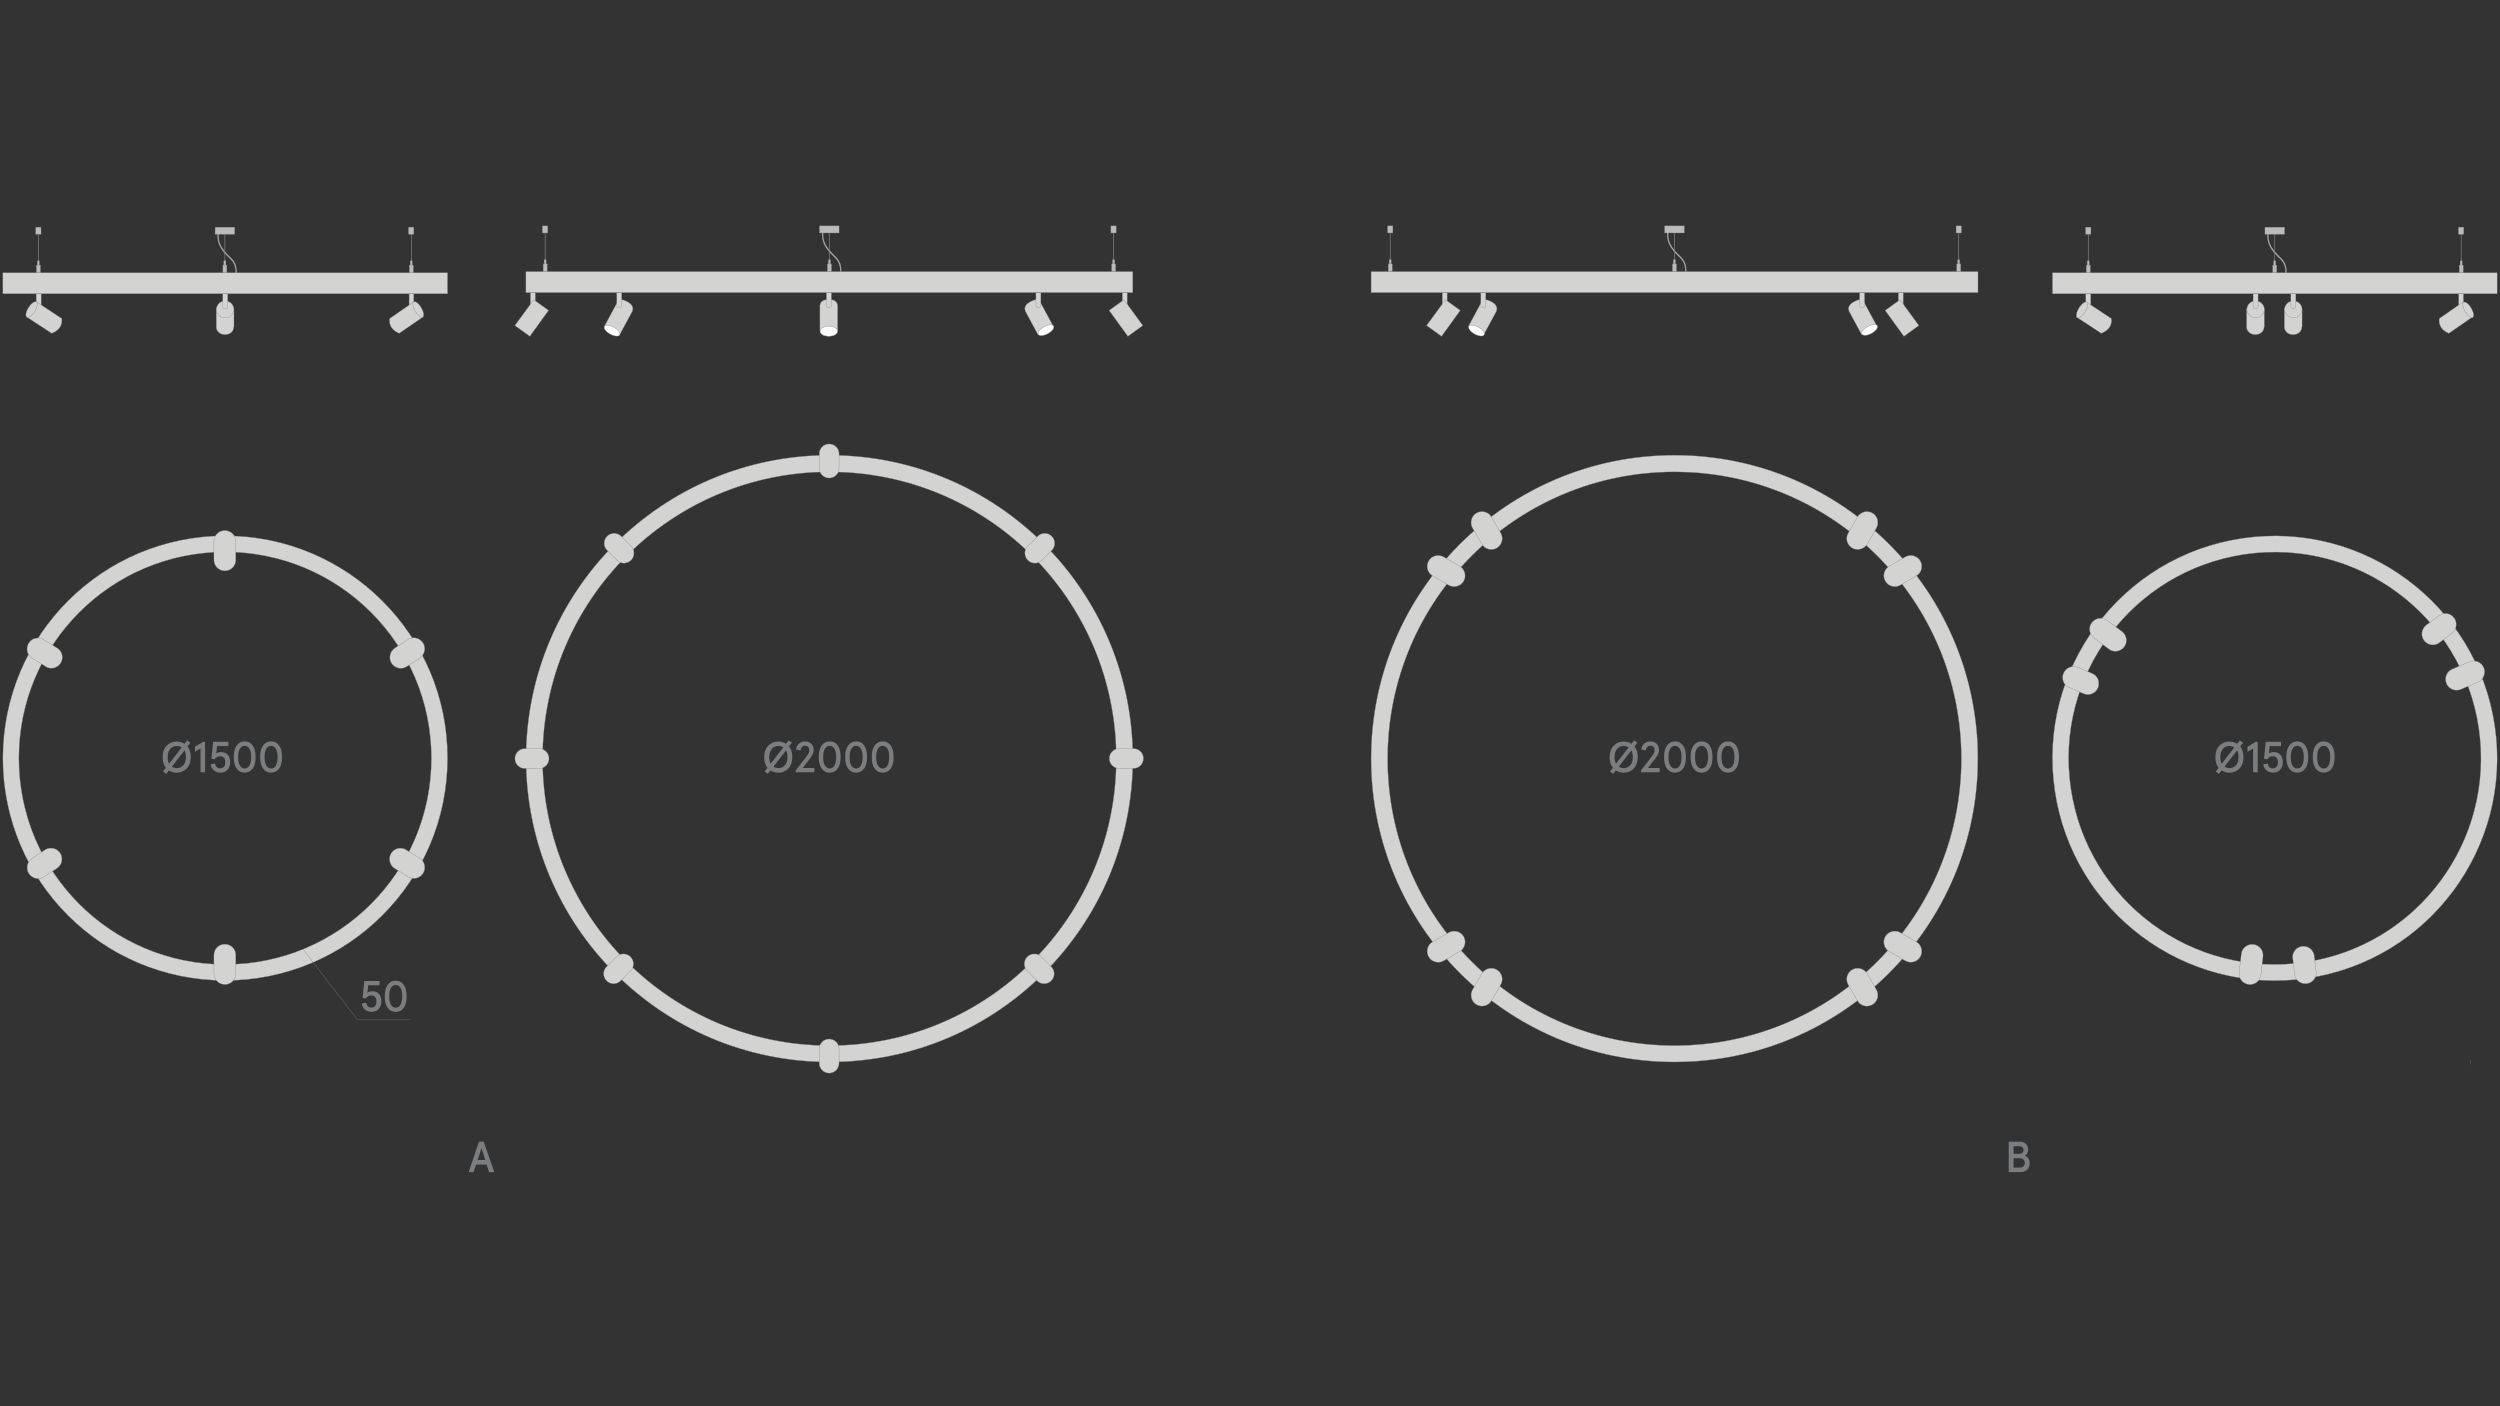<?xml version="1.0" encoding="utf-8"?>
<!-- Generator: Adobe Illustrator 25.2.3, SVG Export Plug-In . SVG Version: 6.00 Build 0)  -->
<svg version="1.1" id="Слой_1" xmlns="http://www.w3.org/2000/svg" xmlns:xlink="http://www.w3.org/1999/xlink" x="0px" y="0px"
	 viewBox="0 0 1920 1080" style="enable-background:new 0 0 1920 1080;" xml:space="preserve">
<rect x="0" y="0" width="1920" height="1080" fill="#333333" stroke="none"/>
<style type="text/css">
	.st0{fill:none;}
	.st1{fill:#1A1A1A;}
	.st2{fill:none;stroke:#7C7E80;stroke-width:0.25;stroke-linejoin:bevel;stroke-miterlimit:10;}
	.st3{fill:#7B7E80;}
	.st4{fill:#D3D3D2;stroke:#808285;stroke-width:0.25;stroke-miterlimit:10;}
	.st5{fill:#FFFFFF;stroke:#808285;stroke-width:0.256;stroke-miterlimit:10;}
	.st6{fill:none;stroke:#808285;stroke-width:0.25;stroke-miterlimit:10;}
	.st7{fill:none;stroke:#868686;stroke-width:0.5;stroke-miterlimit:10;}
	.st8{fill:#BDBBBA;stroke:#928E8D;stroke-width:0.25;stroke-miterlimit:10;}
</style>
<rect class="st0" width="1920" height="1080"/>
<rect class="st0" width="1920" height="1080"/>
<rect class="st0" width="1920" height="1080"/>
<line class="st2" x1="1897.6" y1="817.5" x2="1897.6" y2="813.8"/>
<line class="st2" x1="1897.6" y1="655.3" x2="1897.6" y2="651.6"/>
<g>
	<g>
		<path class="st3" d="M359.9,900.2l8-23.4h3.6l8.1,23.4h-4l-1.9-5.8h-8.1l-1.9,5.8H359.9z M366.8,890.9h5.9l-2.9-9.2L366.8,890.9z"
			/>
	</g>
</g>
<g>
	<g>
		<path class="st3" d="M608.5,581.4c0,3.7-1,6.6-3.1,8.8c-2.1,2.2-4.7,3.2-7.7,3.2c-2.2,0-4.2-0.6-6-1.7l-2,2.6l-2.5-1.8l2.2-2.8
			c-1.7-2.1-2.5-4.8-2.5-8.2c0-3.7,1-6.6,3.1-8.8c2.1-2.2,4.7-3.2,7.7-3.2c2.2,0,4.2,0.6,6,1.7l2-2.6l2.5,1.8l-2.2,2.8
			C607.7,575.4,608.5,578.1,608.5,581.4z M591.9,586.5l9.7-12.5c-1.1-0.7-2.4-1.1-3.8-1.1c-2,0-3.7,0.7-5,2.2c-1.3,1.5-2,3.6-2,6.3
			C590.7,583.5,591.1,585.2,591.9,586.5z M604.8,581.4c0-2.1-0.4-3.8-1.1-5.1l-9.7,12.5c1.1,0.7,2.4,1.1,3.8,1.1c2,0,3.7-0.7,5-2.2
			C604.1,586.3,604.8,584.2,604.8,581.4z"/>
		<path class="st3" d="M611.1,593.1v-1.4l8.4-10.9c0.8-1,1.3-1.8,1.6-2.5c0.3-0.7,0.4-1.4,0.4-2.2c0-1.1-0.3-1.9-0.9-2.5
			s-1.4-0.9-2.4-0.9c-0.9,0-1.7,0.3-2.3,1c-0.6,0.6-1,1.5-1.2,2.6l-3.3-0.6c0.1-1.8,0.8-3.3,2.1-4.5c1.3-1.2,2.9-1.8,4.7-1.8
			c2.1,0,3.7,0.6,4.9,1.8s1.8,2.8,1.8,4.8c0,1.9-0.8,3.8-2.3,5.8l-6.1,8h8.9v3.3H611.1z"/>
		<path class="st3" d="M631,590.2c-1.5-2.1-2.2-5-2.2-8.8c0-3.8,0.7-6.7,2.2-8.8c1.5-2.1,3.6-3.2,6.2-3.2c2.7,0,4.8,1.1,6.2,3.2
			c1.5,2.1,2.2,5,2.2,8.8c0,3.8-0.7,6.7-2.2,8.8c-1.5,2.1-3.6,3.2-6.2,3.2C634.5,593.4,632.5,592.3,631,590.2z M640.9,587.9
			c0.8-1.5,1.3-3.6,1.3-6.4c0-2.8-0.4-4.9-1.3-6.4s-2.1-2.3-3.7-2.3s-2.8,0.8-3.7,2.3s-1.3,3.6-1.3,6.4c0,2.8,0.4,4.9,1.3,6.4
			s2.1,2.3,3.7,2.3S640,589.4,640.9,587.9z"/>
		<path class="st3" d="M651.3,590.2c-1.5-2.1-2.2-5-2.2-8.8c0-3.8,0.7-6.7,2.2-8.8c1.5-2.1,3.6-3.2,6.2-3.2c2.7,0,4.8,1.1,6.2,3.2
			c1.5,2.1,2.2,5,2.2,8.8c0,3.8-0.7,6.7-2.2,8.8c-1.5,2.1-3.6,3.2-6.2,3.2C654.9,593.4,652.8,592.3,651.3,590.2z M661.2,587.9
			c0.8-1.5,1.3-3.6,1.3-6.4c0-2.8-0.4-4.9-1.3-6.4s-2.1-2.3-3.7-2.3s-2.8,0.8-3.7,2.3s-1.3,3.6-1.3,6.4c0,2.8,0.4,4.9,1.3,6.4
			s2.1,2.3,3.7,2.3S660.4,589.4,661.2,587.9z"/>
		<path class="st3" d="M671.7,590.2c-1.5-2.1-2.2-5-2.2-8.8c0-3.8,0.7-6.7,2.2-8.8c1.5-2.1,3.6-3.2,6.2-3.2c2.7,0,4.8,1.1,6.2,3.2
			c1.5,2.1,2.2,5,2.2,8.8c0,3.8-0.7,6.7-2.2,8.8c-1.5,2.1-3.6,3.2-6.2,3.2C675.2,593.4,673.1,592.3,671.7,590.2z M681.6,587.9
			c0.8-1.5,1.3-3.6,1.3-6.4c0-2.8-0.4-4.9-1.3-6.4s-2.1-2.3-3.7-2.3s-2.8,0.8-3.7,2.3s-1.3,3.6-1.3,6.4c0,2.8,0.4,4.9,1.3,6.4
			s2.1,2.3,3.7,2.3S680.7,589.4,681.6,587.9z"/>
	</g>
</g>
<g>
	<g>
		<path class="st3" d="M1257.8,581.4c0,3.7-1,6.6-3.1,8.8c-2.1,2.2-4.7,3.2-7.7,3.2c-2.2,0-4.2-0.6-6-1.7l-2,2.6l-2.5-1.8l2.2-2.8
			c-1.7-2.1-2.5-4.8-2.5-8.2c0-3.7,1-6.6,3.1-8.8c2.1-2.2,4.7-3.2,7.7-3.2c2.2,0,4.2,0.6,6,1.7l2-2.6l2.5,1.8l-2.2,2.8
			C1257,575.4,1257.8,578.1,1257.8,581.4z M1241.1,586.5l9.7-12.5c-1.1-0.7-2.4-1.1-3.8-1.1c-2,0-3.7,0.7-5,2.2s-2,3.6-2,6.3
			C1240,583.5,1240.4,585.2,1241.1,586.5z M1254,581.4c0-2.1-0.4-3.8-1.1-5.1l-9.7,12.5c1.1,0.7,2.4,1.1,3.8,1.1c2,0,3.7-0.7,5-2.2
			C1253.4,586.3,1254,584.2,1254,581.4z"/>
		<path class="st3" d="M1260.3,593.1v-1.4l8.4-10.9c0.8-1,1.3-1.8,1.6-2.5c0.3-0.7,0.4-1.4,0.4-2.2c0-1.1-0.3-1.9-0.9-2.5
			c-0.6-0.6-1.4-0.9-2.4-0.9c-0.9,0-1.7,0.3-2.3,1s-1,1.5-1.2,2.6l-3.3-0.6c0.1-1.8,0.8-3.3,2.1-4.5c1.3-1.2,2.9-1.8,4.7-1.8
			c2.1,0,3.7,0.6,4.9,1.8s1.8,2.8,1.8,4.8c0,1.9-0.8,3.8-2.3,5.8l-6.1,8h8.9v3.3H1260.3z"/>
		<path class="st3" d="M1280.2,590.2c-1.5-2.1-2.2-5-2.2-8.8c0-3.8,0.7-6.7,2.2-8.8c1.5-2.1,3.6-3.2,6.2-3.2s4.8,1.1,6.2,3.2
			c1.5,2.1,2.2,5,2.2,8.8c0,3.8-0.7,6.7-2.2,8.8c-1.5,2.1-3.6,3.2-6.2,3.2S1281.7,592.3,1280.2,590.2z M1290.1,587.9
			c0.8-1.5,1.3-3.6,1.3-6.4c0-2.8-0.4-4.9-1.3-6.4s-2.1-2.3-3.7-2.3c-1.6,0-2.8,0.8-3.7,2.3s-1.3,3.6-1.3,6.4c0,2.8,0.4,4.9,1.3,6.4
			s2.1,2.3,3.7,2.3C1288.1,590.1,1289.3,589.4,1290.1,587.9z"/>
		<path class="st3" d="M1300.6,590.2c-1.5-2.1-2.2-5-2.2-8.8c0-3.8,0.7-6.7,2.2-8.8c1.5-2.1,3.6-3.2,6.2-3.2s4.8,1.1,6.2,3.2
			c1.5,2.1,2.2,5,2.2,8.8c0,3.8-0.7,6.7-2.2,8.8c-1.5,2.1-3.6,3.2-6.2,3.2S1302.1,592.3,1300.6,590.2z M1310.5,587.9
			c0.8-1.5,1.3-3.6,1.3-6.4c0-2.8-0.4-4.9-1.3-6.4s-2.1-2.3-3.7-2.3c-1.6,0-2.8,0.8-3.7,2.3s-1.3,3.6-1.3,6.4c0,2.8,0.4,4.9,1.3,6.4
			s2.1,2.3,3.7,2.3C1308.4,590.1,1309.7,589.4,1310.5,587.9z"/>
		<path class="st3" d="M1320.9,590.2c-1.5-2.1-2.2-5-2.2-8.8c0-3.8,0.7-6.7,2.2-8.8c1.5-2.1,3.6-3.2,6.2-3.2s4.8,1.1,6.2,3.2
			c1.5,2.1,2.2,5,2.2,8.8c0,3.8-0.7,6.7-2.2,8.8c-1.5,2.1-3.6,3.2-6.2,3.2S1322.4,592.3,1320.9,590.2z M1330.8,587.9
			c0.8-1.5,1.3-3.6,1.3-6.4c0-2.8-0.4-4.9-1.3-6.4s-2.1-2.3-3.7-2.3c-1.6,0-2.8,0.8-3.7,2.3s-1.3,3.6-1.3,6.4c0,2.8,0.4,4.9,1.3,6.4
			s2.1,2.3,3.7,2.3C1328.8,590.1,1330,589.4,1330.8,587.9z"/>
	</g>
</g>
<g>
	<g>
		<path class="st3" d="M146.5,581.4c0,3.7-1,6.6-3.1,8.8c-2.1,2.2-4.7,3.2-7.7,3.2c-2.2,0-4.2-0.6-6-1.7l-2,2.6l-2.5-1.8l2.2-2.8
			c-1.7-2.1-2.5-4.8-2.5-8.2c0-3.7,1-6.6,3.1-8.8c2.1-2.2,4.7-3.2,7.7-3.2c2.2,0,4.2,0.6,6,1.7l2-2.6l2.5,1.8l-2.2,2.8
			C145.7,575.4,146.5,578.1,146.5,581.4z M129.9,586.5l9.7-12.5c-1.1-0.7-2.4-1.1-3.8-1.1c-2,0-3.7,0.7-5,2.2c-1.3,1.5-2,3.6-2,6.3
			C128.7,583.5,129.1,585.2,129.9,586.5z M142.8,581.4c0-2.1-0.4-3.8-1.1-5.1l-9.7,12.5c1.1,0.7,2.4,1.1,3.8,1.1c2,0,3.7-0.7,5-2.2
			C142.1,586.3,142.8,584.2,142.8,581.4z"/>
		<path class="st3" d="M154,593.1v-18.3l-4.3,2.6v-3.9l6.4-3.8h1.4v23.4H154z"/>
		<path class="st3" d="M161.8,587l3.4-0.6c0.4,2.5,1.7,3.7,3.9,3.7c1.3,0,2.2-0.4,2.9-1.2c0.7-0.8,1-2,1-3.5c0-1.5-0.3-2.6-1-3.4
			c-0.7-0.8-1.7-1.2-2.9-1.2c-1.7,0-3.2,0.8-4.4,2.4l-2.3-0.5l1.3-13h11.7v3.3h-8.7l-0.6,5.7c1-0.7,2.2-1.1,3.7-1.1
			c2.2,0,4,0.7,5.2,2.1s1.8,3.3,1.8,5.7c0,2.4-0.7,4.3-2.1,5.8c-1.4,1.5-3.2,2.2-5.4,2.2c-2,0-3.7-0.6-5-1.7
			C162.8,590.5,162,589,161.8,587z"/>
		<path class="st3" d="M181.7,590.2c-1.5-2.1-2.2-5-2.2-8.8c0-3.8,0.7-6.7,2.2-8.8c1.5-2.1,3.6-3.2,6.2-3.2c2.7,0,4.8,1.1,6.2,3.2
			c1.5,2.1,2.2,5,2.2,8.8c0,3.8-0.7,6.7-2.2,8.8c-1.5,2.1-3.6,3.2-6.2,3.2C185.2,593.4,183.1,592.3,181.7,590.2z M191.6,587.9
			c0.8-1.5,1.3-3.6,1.3-6.4c0-2.8-0.4-4.9-1.3-6.4s-2.1-2.3-3.7-2.3s-2.8,0.8-3.7,2.3s-1.3,3.6-1.3,6.4c0,2.8,0.4,4.9,1.3,6.4
			s2.1,2.3,3.7,2.3S190.7,589.4,191.6,587.9z"/>
		<path class="st3" d="M202,590.2c-1.5-2.1-2.2-5-2.2-8.8c0-3.8,0.7-6.7,2.2-8.8c1.5-2.1,3.6-3.2,6.2-3.2c2.7,0,4.8,1.1,6.2,3.2
			c1.5,2.1,2.2,5,2.2,8.8c0,3.8-0.7,6.7-2.2,8.8c-1.5,2.1-3.6,3.2-6.2,3.2C205.6,593.4,203.5,592.3,202,590.2z M211.9,587.9
			c0.8-1.5,1.3-3.6,1.3-6.4c0-2.8-0.4-4.9-1.3-6.4s-2.1-2.3-3.7-2.3s-2.8,0.8-3.7,2.3s-1.3,3.6-1.3,6.4c0,2.8,0.4,4.9,1.3,6.4
			s2.1,2.3,3.7,2.3S211.1,589.4,211.9,587.9z"/>
	</g>
</g>
<g>
	<g>
		<path class="st3" d="M1723,581.4c0,3.7-1,6.6-3.1,8.8c-2.1,2.2-4.7,3.2-7.7,3.2c-2.2,0-4.2-0.6-6-1.7l-2,2.6l-2.5-1.8l2.2-2.8
			c-1.7-2.1-2.5-4.8-2.5-8.2c0-3.7,1-6.6,3.1-8.8c2.1-2.2,4.7-3.2,7.7-3.2c2.2,0,4.2,0.6,6,1.7l2-2.6l2.5,1.8l-2.2,2.8
			C1722.1,575.4,1723,578.1,1723,581.4z M1706.3,586.5l9.7-12.5c-1.1-0.7-2.4-1.1-3.8-1.1c-2,0-3.7,0.7-5,2.2s-2,3.6-2,6.3
			C1705.2,583.5,1705.5,585.2,1706.3,586.5z M1719.2,581.4c0-2.1-0.4-3.8-1.1-5.1l-9.7,12.5c1.1,0.7,2.4,1.1,3.8,1.1
			c2,0,3.7-0.7,5-2.2C1718.5,586.3,1719.2,584.2,1719.2,581.4z"/>
		<path class="st3" d="M1730.4,593.1v-18.3l-4.3,2.6v-3.9l6.4-3.8h1.4v23.4H1730.4z"/>
		<path class="st3" d="M1738.2,587l3.4-0.6c0.4,2.5,1.7,3.7,3.9,3.7c1.3,0,2.2-0.4,2.9-1.2c0.7-0.8,1-2,1-3.5c0-1.5-0.3-2.6-1-3.4
			s-1.7-1.2-2.9-1.2c-1.7,0-3.2,0.8-4.4,2.4l-2.3-0.5l1.3-13h11.7v3.3h-8.7l-0.6,5.7c1-0.7,2.2-1.1,3.7-1.1c2.2,0,4,0.7,5.2,2.1
			s1.8,3.3,1.8,5.7c0,2.4-0.7,4.3-2.1,5.8c-1.4,1.5-3.2,2.2-5.4,2.2c-2,0-3.7-0.6-5-1.7C1739.2,590.5,1738.5,589,1738.2,587z"/>
		<path class="st3" d="M1758.1,590.2c-1.5-2.1-2.2-5-2.2-8.8c0-3.8,0.7-6.7,2.2-8.8c1.5-2.1,3.6-3.2,6.2-3.2s4.8,1.1,6.2,3.2
			c1.5,2.1,2.2,5,2.2,8.8c0,3.8-0.7,6.7-2.2,8.8c-1.5,2.1-3.6,3.2-6.2,3.2S1759.6,592.3,1758.1,590.2z M1768,587.9
			c0.8-1.5,1.3-3.6,1.3-6.4c0-2.8-0.4-4.9-1.3-6.4s-2.1-2.3-3.7-2.3c-1.6,0-2.8,0.8-3.7,2.3s-1.3,3.6-1.3,6.4c0,2.8,0.4,4.9,1.3,6.4
			s2.1,2.3,3.7,2.3C1766,590.1,1767.2,589.4,1768,587.9z"/>
		<path class="st3" d="M1778.4,590.2c-1.5-2.1-2.2-5-2.2-8.8c0-3.8,0.7-6.7,2.2-8.8c1.5-2.1,3.6-3.2,6.2-3.2s4.8,1.1,6.2,3.2
			c1.5,2.1,2.2,5,2.2,8.8c0,3.8-0.7,6.7-2.2,8.8c-1.5,2.1-3.6,3.2-6.2,3.2S1779.9,592.3,1778.4,590.2z M1788.3,587.9
			c0.8-1.5,1.3-3.6,1.3-6.4c0-2.8-0.4-4.9-1.3-6.4s-2.1-2.3-3.7-2.3c-1.6,0-2.8,0.8-3.7,2.3s-1.3,3.6-1.3,6.4c0,2.8,0.4,4.9,1.3,6.4
			s2.1,2.3,3.7,2.3C1786.3,590.1,1787.5,589.4,1788.3,587.9z"/>
	</g>
</g>
<g>
	<g>
		<path class="st3" d="M277.9,770.7l3.4-0.6c0.4,2.5,1.7,3.7,3.9,3.7c1.3,0,2.2-0.4,2.9-1.2c0.7-0.8,1-2,1-3.5c0-1.5-0.3-2.6-1-3.4
			c-0.7-0.8-1.7-1.2-2.9-1.2c-1.7,0-3.2,0.8-4.4,2.4l-2.3-0.5l1.3-13h11.7v3.3h-8.7l-0.6,5.7c1-0.7,2.2-1.1,3.7-1.1
			c2.2,0,4,0.7,5.2,2.1s1.8,3.3,1.8,5.7c0,2.4-0.7,4.3-2.1,5.8c-1.4,1.5-3.2,2.2-5.4,2.2c-2,0-3.7-0.6-5-1.7
			C278.9,774.2,278.1,772.7,277.9,770.7z"/>
		<path class="st3" d="M297.7,774c-1.5-2.1-2.2-5-2.2-8.8c0-3.8,0.7-6.7,2.2-8.8c1.5-2.1,3.6-3.2,6.2-3.2c2.7,0,4.8,1.1,6.2,3.2
			c1.5,2.1,2.2,5,2.2,8.8c0,3.8-0.7,6.7-2.2,8.8c-1.5,2.1-3.6,3.2-6.2,3.2C301.3,777.1,299.2,776.1,297.7,774z M307.6,771.6
			c0.8-1.5,1.3-3.6,1.3-6.4c0-2.8-0.4-4.9-1.3-6.4s-2.1-2.3-3.7-2.3s-2.8,0.8-3.7,2.3s-1.3,3.6-1.3,6.4c0,2.8,0.4,4.9,1.3,6.4
			s2.1,2.3,3.7,2.3S306.8,773.1,307.6,771.6z"/>
	</g>
</g>
<g>
	<g>
		<path class="st3" d="M1542.7,900.2v-23.4h8.2c2.1,0,3.7,0.5,4.9,1.6s1.8,2.6,1.8,4.6c0,1-0.2,1.9-0.7,2.7c-0.4,0.8-1,1.4-1.8,1.8
			c2.4,1,3.7,2.9,3.7,5.8c0,2.2-0.7,3.9-2,5.1s-3.2,1.8-5.5,1.8H1542.7z M1546.4,886.1h4.4c2.1,0,3.2-1,3.2-2.9c0-1-0.3-1.8-0.8-2.2
			c-0.5-0.5-1.3-0.7-2.5-0.7h-4.3V886.1z M1546.4,896.7h4.4c2.8,0,4.2-1.2,4.2-3.6c0-2.4-1.4-3.6-4.2-3.6h-4.4V896.7z"/>
	</g>
</g>
<g>
	<path class="st4" d="M637,349.6c-128.7,0-233,104.3-233,233c0,128.7,104.3,233,233,233c128.7,0,233-104.3,233-233
		C870,453.9,765.7,349.6,637,349.6z M637,803c-121.7,0-220.3-98.6-220.3-220.3c0-121.7,98.6-220.3,220.3-220.3
		c121.7,0,220.3,98.6,220.3,220.3C857.3,704.3,758.6,803,637,803z"/>
</g>
<path class="st4" d="M484.4,745.6c1.3-1.4,2.1-3.2,2.1-5.3c0-4.2-3.4-7.7-7.7-7.7c-1.8,0-3.4,0.6-4.7,1.6l0,0l-0.2,0.2
	c-0.3,0.3-0.6,0.5-0.8,0.8l-7.1,7.1c-0.1,0.1-0.2,0.2-0.3,0.3l-0.2,0.2l0,0c-1.2,1.3-1.9,3.1-1.9,5c0,4.2,3.4,7.7,7.7,7.7
	c2.3,0,4.3-1,5.7-2.6l0,0l7.3-7.3c0,0,0,0,0.1-0.1L484.4,745.6L484.4,745.6z"/>
<path class="st4" d="M414.2,590.2c1.9,0,3.8-0.8,5.2-2.2c3-3,3-7.8,0-10.8c-1.3-1.3-2.8-2-4.5-2.2l0,0l-0.3,0c-0.4,0-0.8,0-1.2,0
	l-10,0c-0.2,0-0.3,0-0.5,0l-0.3,0l0,0c-1.8,0.1-3.6,0.8-4.9,2.2c-3,3-3,7.8,0,10.8c1.6,1.6,3.8,2.3,5.9,2.2l0,0l10.3,0
	c0,0,0.1,0,0.1,0L414.2,590.2L414.2,590.2z"/>
<path class="st4" d="M473.9,430.4c1.4,1.3,3.2,2.1,5.3,2.1c4.2,0,7.7-3.4,7.7-7.7c0-1.8-0.6-3.4-1.6-4.7l0,0l-0.2-0.2
	c-0.3-0.3-0.5-0.6-0.8-0.8l-7.1-7.1c-0.1-0.1-0.2-0.2-0.3-0.3l-0.2-0.2l0,0c-1.3-1.2-3.1-1.9-5-1.9c-4.2,0-7.7,3.4-7.7,7.7
	c0,2.3,1,4.3,2.6,5.7l0,0l7.3,7.3c0,0,0,0,0.1,0.1L473.9,430.4L473.9,430.4z"/>
<path class="st4" d="M629.2,359.7c0,1.9,0.8,3.8,2.2,5.2c3,3,7.8,3,10.8,0c1.3-1.3,2-2.8,2.2-4.5l0,0l0-0.3c0-0.4,0-0.8,0-1.2l0-10
	c0-0.2,0-0.3,0-0.5l0-0.3l0,0c-0.1-1.8-0.8-3.6-2.2-4.9c-3-3-7.8-3-10.8,0c-1.6,1.6-2.3,3.8-2.2,5.9l0,0l0,10.3c0,0,0,0.1,0,0.1
	L629.2,359.7L629.2,359.7z"/>
<path class="st4" d="M789.2,419.5c-1.3,1.4-2.1,3.2-2.1,5.3c0,4.2,3.4,7.7,7.7,7.7c1.8,0,3.4-0.6,4.7-1.6l0,0l0.2-0.2
	c0.3-0.3,0.6-0.5,0.8-0.8l7.1-7.1c0.1-0.1,0.2-0.2,0.3-0.3l0.2-0.2l0,0c1.2-1.3,1.9-3.1,1.9-5c0-4.2-3.4-7.7-7.7-7.7
	c-2.3,0-4.3,1-5.7,2.6l0,0l-7.3,7.3c0,0,0,0-0.1,0.1L789.2,419.5L789.2,419.5z"/>
<path class="st4" d="M859.4,574.9c-1.9,0-3.8,0.8-5.2,2.2c-3,3-3,7.8,0,10.8c1.3,1.3,2.8,2,4.5,2.2l0,0l0.3,0c0.4,0,0.8,0,1.2,0
	l10,0c0.2,0,0.3,0,0.5,0l0.3,0l0,0c1.8-0.1,3.6-0.8,4.9-2.2c3-3,3-7.8,0-10.8c-1.6-1.6-3.8-2.3-5.9-2.2l0,0l-10.3,0c0,0-0.1,0-0.1,0
	L859.4,574.9L859.4,574.9z"/>
<path class="st4" d="M799.7,734.7c-1.4-1.3-3.2-2.1-5.3-2.1c-4.2,0-7.7,3.4-7.7,7.7c0,1.8,0.6,3.4,1.6,4.7l0,0l0.2,0.2
	c0.3,0.3,0.5,0.6,0.8,0.8l7.1,7.1c0.1,0.1,0.2,0.2,0.3,0.3l0.2,0.2l0,0c1.3,1.2,3.1,1.9,5,1.9c4.2,0,7.7-3.4,7.7-7.7
	c0-2.3-1-4.3-2.6-5.7l0,0l-7.3-7.3c0,0,0,0-0.1-0.1L799.7,734.7L799.7,734.7z"/>
<path class="st4" d="M644.4,805.4c0-1.9-0.8-3.8-2.2-5.2c-3-3-7.8-3-10.8,0c-1.3,1.3-2,2.8-2.2,4.5l0,0l0,0.3c0,0.4,0,0.8,0,1.2
	l0,10c0,0.2,0,0.3,0,0.5l0,0.3l0,0c0.1,1.8,0.8,3.6,2.2,4.9c3,3,7.8,3,10.8,0c1.6-1.6,2.3-3.8,2.2-5.9l0,0l0-10.3c0,0,0-0.1,0-0.1
	L644.4,805.4L644.4,805.4z"/>
<g>
	<path class="st4" d="M172.9,411.5C78.6,411.5,2.2,488,2.2,582.3C2.2,676.6,78.6,753,172.9,753c94.3,0,170.8-76.5,170.8-170.8
		C343.7,488,267.2,411.5,172.9,411.5z M172.9,740.7c-87.5,0-158.4-70.9-158.4-158.4c0-87.5,70.9-158.4,158.4-158.4
		c87.5,0,158.4,70.9,158.4,158.4C331.3,669.7,260.4,740.7,172.9,740.7z"/>
</g>
<path class="st4" d="M313.6,673.5c1.8,1,4,1.4,6.2,0.9c4.5-1.1,7.3-5.6,6.2-10.2c-0.5-1.9-1.5-3.5-3-4.6l0,0l-0.3-0.2
	c-0.4-0.3-0.7-0.5-1.1-0.7l-9.4-5.8c-0.1-0.1-0.3-0.2-0.4-0.3l-0.3-0.2l0,0c-1.7-0.9-3.8-1.3-5.9-0.8c-4.5,1.1-7.3,5.6-6.2,10.2
	c0.6,2.5,2.2,4.4,4.3,5.5l0,0l9.6,5.9c0,0,0.1,0,0.1,0.1L313.6,673.5L313.6,673.5z"/>
<path class="st4" d="M24.5,659.4c-1.7,1.2-3,3-3.5,5.2c-1,4.6,2,9,6.5,10c1.9,0.4,3.8,0.1,5.4-0.7l0,0l0.3-0.2
	c0.4-0.2,0.7-0.4,1.1-0.7l9.3-6c0.1-0.1,0.3-0.2,0.4-0.3l0.2-0.2l0,0c1.6-1.2,2.8-2.9,3.2-5c1-4.6-2-9-6.5-10
	c-2.5-0.5-4.9,0.1-6.8,1.5l0,0l-9.5,6.2c0,0-0.1,0-0.1,0.1L24.5,659.4L24.5,659.4z"/>
<path class="st4" d="M33.4,491.1c-1.8-1-4-1.4-6.2-0.9c-4.5,1.1-7.3,5.6-6.2,10.2c0.5,1.9,1.5,3.5,3,4.6l0,0l0.3,0.2
	c0.4,0.3,0.7,0.5,1.1,0.7l9.4,5.8c0.1,0.1,0.3,0.2,0.4,0.3l0.3,0.2l0,0c1.7,0.9,3.8,1.3,5.9,0.8c4.5-1.1,7.3-5.6,6.2-10.2
	c-0.6-2.5-2.2-4.4-4.3-5.5l0,0l-9.6-5.9c0,0-0.1,0-0.1-0.1L33.4,491.1L33.4,491.1z"/>
<rect x="403.9" y="208.6" class="st4" width="466.1" height="16.1"/>
<rect x="2.2" y="209.5" class="st4" width="341.5" height="16.1"/>
<path class="st4" d="M643.3,253.2l0-18.1c0,0,0-0.1,0-0.1c0,0,0-0.1,0-0.1v-0.6h-0.1c-0.4-3.2-3.2-4.3-6.7-4.3
	c-3.5,0-6.3,1.1-6.7,4.3h-0.1v19.2h0c0.1,3.5,3.1,4.7,6.7,4.7s6.6-1.2,6.7-4.7h0v-0.2C643.3,253.3,643.3,253.3,643.3,253.2
	C643.3,253.3,643.3,253.2,643.3,253.2z"/>
<ellipse class="st5" cx="636.6" cy="254.4" rx="6.7" ry="3.8"/>
<path class="st4" d="M485.7,238.7c1.2-3-0.9-5.4-4.1-7.1c-3.4-1.8-5.8-2.2-7.6,0.7l0,0l-9.9,18.4l11.8,6.4l9.5-17.6
	c0-0.1,0.1-0.1,0.1-0.1c0,0,0-0.1,0.1-0.1L485.7,238.7L485.7,238.7z"/>
<path class="st4" d="M473.7,224.7v9.7c0,1,0.8,1.9,1.9,1.9c1,0,1.9-0.8,1.9-1.9v-9.7H473.7z"/>
<rect x="407.4" y="224.7" class="st4" width="3.7" height="9.7"/>
<polygon class="st4" points="406.9,258.3 395.4,250 409.9,230.2 421.3,238.4 "/>
<ellipse transform="matrix(0.479 -0.878 0.878 0.479 22.077 544.947)" class="st5" cx="469.9" cy="253.9" rx="3" ry="6.7"/>
<path class="st4" d="M634.7,224.7v9.7c0,1,0.8,1.9,1.9,1.9c1,0,1.9-0.8,1.9-1.9v-9.7H634.7z"/>
<path class="st4" d="M787.4,238.7c-1.2-3,0.9-5.4,4.1-7.1c3.4-1.8,5.8-2.2,7.6,0.7l0,0l9.9,18.4l-11.8,6.4l-9.5-17.6
	c0-0.1-0.1-0.1-0.1-0.1c0,0,0-0.1-0.1-0.1L787.4,238.7L787.4,238.7z"/>
<path class="st4" d="M799.4,224.7v9.7c0,1-0.8,1.9-1.9,1.9c-1,0-1.9-0.8-1.9-1.9v-9.7H799.4z"/>
<rect x="861.9" y="224.7" transform="matrix(-1 -5.222686e-07 5.222686e-07 -1 1727.573 459.088)" class="st4" width="3.7" height="9.7"/>
<polygon class="st4" points="866.2,258.3 877.7,250 863.2,230.2 851.8,238.4 "/>
<ellipse transform="matrix(0.878 -0.479 0.479 0.878 -23.544 415.438)" class="st5" cx="803.2" cy="253.9" rx="6.7" ry="3"/>
<path class="st4" d="M179.7,251l0-13l-0.1-0.2c-0.4-3.2-3.2-2.3-6.7-2.3c-3.5,0-6.3-1.2-6.7,2l-0.1,0.4l0,13.3h0
	c0.1,3.5,3.1,5.8,6.7,5.8s6.6-2.2,6.7-5.8h0v-0.2C179.7,251.1,179.7,251.1,179.7,251C179.7,251,179.7,251,179.7,251z"/>
<ellipse class="st4" cx="172.9" cy="237.6" rx="6.7" ry="6.5"/>
<path class="st4" d="M171.1,225.6l0,9.7c0,1,0.8,1.9,1.9,1.9c1,0,1.9-0.8,1.9-1.9l0-9.7H171.1z"/>
<path class="st4" d="M27.8,225.6l0,9.7c0,1,0.8,1.9,1.9,1.9c1,0,1.9-0.8,1.9-1.9l0-9.7H27.8z"/>
<path class="st4" d="M39.7,256l-19.1-12.5l7.4-11.7l19.5,12.9C47.9,249.8,45.7,253.6,39.7,256z"/>
<ellipse transform="matrix(0.535 -0.845 0.845 0.535 -189.499 131.12)" class="st4" cx="24.3" cy="237.6" rx="6.9" ry="2.8"/>
<path class="st4" d="M317.8,225.6v9.7c0,1-0.8,1.9-1.8,1.9c-1,0-1.8-0.8-1.8-1.9v-9.7H317.8z"/>
<path class="st4" d="M306.6,256l18.1-12.5l-7-11.7l-18.5,12.9C298.7,249.8,300.9,253.6,306.6,256z"/>
<ellipse transform="matrix(0.862 -0.507 0.507 0.862 -76.141 195.718)" class="st4" cx="321.2" cy="237.6" rx="2.7" ry="6.8"/>
<g>
	<path class="st4" d="M1286,349.6c-128.7,0-233,104.3-233,233c0,128.7,104.3,233,233,233s233-104.3,233-233
		C1519,453.9,1414.7,349.6,1286,349.6z M1286,803c-121.7,0-220.3-98.6-220.3-220.3c0-121.7,98.6-220.3,220.3-220.3
		c121.7,0,220.3,98.6,220.3,220.3C1506.3,704.3,1407.7,803,1286,803z"/>
</g>
<rect x="1053" y="208.6" class="st4" width="466.1" height="16.1"/>
<path class="st4" d="M1149.3,238.7c1.2-3-0.9-5.4-4.1-7.1c-3.4-1.8-5.8-2.2-7.6,0.7l0,0l-9.9,18.4l11.8,6.4l9.5-17.6
	c0-0.1,0.1-0.1,0.1-0.1c0,0,0-0.1,0.1-0.1L1149.3,238.7L1149.3,238.7z"/>
<path class="st4" d="M1137.3,224.7v9.7c0,1,0.8,1.9,1.9,1.9s1.9-0.8,1.9-1.9v-9.7H1137.3z"/>
<rect x="1107.7" y="224.7" class="st4" width="3.7" height="9.7"/>
<polygon class="st4" points="1107.1,258.3 1095.6,250 1110.1,230.2 1121.5,238.4 "/>
<ellipse transform="matrix(0.479 -0.878 0.878 0.479 368.038 1127.605)" class="st5" cx="1133.6" cy="253.9" rx="3" ry="6.7"/>
<path class="st4" d="M1420,238.7c-1.2-3,0.9-5.4,4.1-7.1c3.4-1.8,5.8-2.2,7.6,0.7l0,0l9.9,18.4l-11.8,6.4l-9.5-17.6
	c0-0.1-0.1-0.1-0.1-0.1c0,0,0-0.1-0.1-0.1L1420,238.7L1420,238.7z"/>
<path class="st4" d="M1432,224.7v9.7c0,1-0.8,1.9-1.9,1.9s-1.9-0.8-1.9-1.9v-9.7H1432z"/>
<rect x="1457.9" y="224.7" transform="matrix(-1 -5.222680e-07 5.222680e-07 -1 2919.567 459.047)" class="st4" width="3.7" height="9.7"/>
<polygon class="st4" points="1462.2,258.3 1473.7,250 1459.2,230.2 1447.8,238.4 "/>
<ellipse transform="matrix(0.878 -0.479 0.479 0.878 53.649 718.245)" class="st5" cx="1435.8" cy="253.9" rx="6.7" ry="3"/>
<path class="st4" d="M172.7,407.4c-4.7,0-8.4,3.8-8.4,8.4l0,14.2c0,4.7,3.8,8.4,8.4,8.4c4.7,0,8.4-3.8,8.4-8.4l0-14.2
	C181.1,411.2,177.3,407.4,172.7,407.4z"/>
<path class="st4" d="M172.7,725.1c-4.7,0-8.4,3.8-8.4,8.4l0,14.2c0,4.7,3.8,8.4,8.4,8.4c4.7,0,8.4-3.8,8.4-8.4l0-14.2
	C181.1,728.9,177.3,725.1,172.7,725.1z"/>
<rect x="1576.3" y="209.5" class="st4" width="341.5" height="16.1"/>
<path class="st4" d="M1739,251v-13l-0.1-0.2c-0.4-3.2-3.2-2.3-6.7-2.3c-3.5,0-6.3-1.2-6.7,2l-0.1,0.4v13.3h0
	c0.1,3.5,3.1,5.8,6.7,5.8s6.6-2.2,6.7-5.8h0v-0.2C1739,251.1,1739,251.1,1739,251C1739,251,1739,251,1739,251z"/>
<ellipse class="st4" cx="1732.3" cy="237.6" rx="6.7" ry="6.5"/>
<path class="st4" d="M1730.4,225.6v9.7c0,1,0.8,1.9,1.9,1.9c1,0,1.9-0.8,1.9-1.9v-9.7H1730.4z"/>
<path class="st4" d="M1768,251v-13l-0.1-0.2c-0.4-3.2-3.2-2.3-6.7-2.3c-3.5,0-6.3-1.2-6.7,2l-0.1,0.4v13.3h0
	c0.1,3.5,3.1,5.8,6.7,5.8s6.6-2.2,6.7-5.8h0v-0.2C1768,251.1,1768,251.1,1768,251C1768,251,1768,251,1768,251z"/>
<ellipse class="st4" cx="1761.3" cy="237.6" rx="6.7" ry="6.5"/>
<path class="st4" d="M1759.4,225.6v9.7c0,1,0.8,1.9,1.9,1.9c1,0,1.9-0.8,1.9-1.9v-9.7H1759.4z"/>
<path class="st4" d="M1601.9,225.6v9.7c0,1,0.8,1.9,1.9,1.9c1,0,1.9-0.8,1.9-1.9v-9.7H1601.9z"/>
<path class="st4" d="M1613.8,256l-19.1-12.5l7.4-11.7l19.5,12.9C1622,249.8,1619.8,253.6,1613.8,256z"/>
<ellipse transform="matrix(0.535 -0.845 0.845 0.535 543.164 1461.46)" class="st4" cx="1598.4" cy="237.6" rx="6.9" ry="2.8"/>
<path class="st4" d="M1891.9,225.6v9.7c0,1-0.8,1.9-1.8,1.9c-1,0-1.8-0.8-1.8-1.9v-9.7H1891.9z"/>
<path class="st4" d="M1880.7,256l18.1-12.5l-7-11.7l-18.5,12.9C1872.9,249.8,1875,253.6,1880.7,256z"/>
<ellipse transform="matrix(0.862 -0.507 0.507 0.862 141.352 994.102)" class="st4" cx="1895.3" cy="237.6" rx="2.7" ry="6.8"/>
<g>
	<path class="st4" d="M1438,394c-4-2.3-9.2-0.9-11.5,3.1l-7.1,12.3c-2.3,4-0.9,9.2,3.1,11.5c4,2.3,9.2,0.9,11.5-3.1l7.1-12.3
		C1443.4,401.5,1442,396.3,1438,394z"/>
	<path class="st4" d="M1474.8,430.8c-2.3-4-7.5-5.4-11.5-3.1l-12.3,7.1c-4,2.3-5.4,7.5-3.1,11.5c2.3,4,7.5,5.4,11.5,3.1l12.3-7.1
		C1475.7,440,1477.1,434.9,1474.8,430.8z"/>
</g>
<g>
	<path class="st4" d="M1134,771.6c4,2.3,9.2,0.9,11.5-3.1l7.1-12.3c2.3-4,0.9-9.2-3.1-11.5c-4-2.3-9.2-0.9-11.5,3.1l-7.1,12.3
		C1128.6,764.1,1130,769.3,1134,771.6z"/>
	<path class="st4" d="M1097.2,734.8c2.3,4,7.5,5.4,11.5,3.1l12.3-7.1c4-2.3,5.4-7.5,3.1-11.5s-7.5-5.4-11.5-3.1l-12.3,7.1
		C1096.2,725.6,1094.9,730.8,1097.2,734.8z"/>
</g>
<g>
	<path class="st4" d="M1474.8,734.8c2.3-4,0.9-9.2-3.1-11.5l-12.3-7.1c-4-2.3-9.2-0.9-11.5,3.1c-2.3,4-0.9,9.2,3.1,11.5l12.3,7.1
		C1467.3,740.2,1472.5,738.8,1474.8,734.8z"/>
	<path class="st4" d="M1438,771.6c4-2.3,5.4-7.5,3.1-11.5l-7.1-12.3c-2.3-4-7.5-5.4-11.5-3.1c-4,2.3-5.4,7.5-3.1,11.5l7.1,12.3
		C1428.8,772.6,1433.9,773.9,1438,771.6z"/>
</g>
<g>
	<path class="st4" d="M1097.2,430.8c-2.3,4-0.9,9.2,3.1,11.5l12.3,7.1c4,2.3,9.2,0.9,11.5-3.1c2.3-4,0.9-9.2-3.1-11.5l-12.3-7.1
		C1104.6,425.4,1099.5,426.8,1097.2,430.8z"/>
	<path class="st4" d="M1134,394c-4,2.3-5.4,7.5-3.1,11.5l7.1,12.3c2.3,4,7.5,5.4,11.5,3.1c4-2.3,5.4-7.5,3.1-11.5l-7.1-12.3
		C1143.2,393.1,1138,391.7,1134,394z"/>
</g>
<path class="st4" d="M322.5,505.2c1.7-1.2,3-3,3.5-5.2c1-4.6-2-9-6.5-10c-1.9-0.4-3.8-0.1-5.4,0.7l0,0l-0.3,0.2
	c-0.4,0.2-0.7,0.4-1.1,0.7l-9.3,6c-0.1,0.1-0.3,0.2-0.4,0.3l-0.2,0.2l0,0c-1.6,1.2-2.8,2.9-3.2,5c-1,4.6,2,9,6.5,10
	c2.5,0.5,4.9-0.1,6.8-1.5l0,0l9.5-6.2c0,0,0.1,0,0.1-0.1L322.5,505.2L322.5,505.2z"/>
<g>
	<path class="st4" d="M1722.2,413.4c-93.3,13.7-157.8,100.5-144.1,193.8c13.7,93.3,100.5,157.8,193.8,144.1s157.8-100.5,144.1-193.8
		C1902.2,464.2,1815.5,399.7,1722.2,413.4z M1770.1,739c-86.5,12.7-167-47.1-179.7-133.6c-12.7-86.5,47.1-167,133.6-179.7
		c86.5-12.7,167,47.1,179.7,133.6C1916.4,645.8,1856.6,726.3,1770.1,739z"/>
</g>
<path class="st4" d="M1595.7,512.5c-1.9-0.8-4.2-0.9-6.3,0c-4.3,1.7-6.4,6.6-4.7,11c0.7,1.8,2,3.2,3.6,4.1l0,0l0.3,0.1
	c0.4,0.2,0.8,0.4,1.2,0.5l10.1,4.4c0.2,0.1,0.3,0.1,0.5,0.2l0.3,0.1l0,0c1.9,0.7,4,0.7,5.9-0.1c4.3-1.7,6.4-6.6,4.7-11
	c-0.9-2.3-2.8-4-5-4.8l0,0l-10.4-4.5c0,0-0.1,0-0.1,0L1595.7,512.5L1595.7,512.5z"/>
<path class="st4" d="M1606.5,478.2c-2.8,3.7-2,9,1.7,11.8l11.4,8.5c3.7,2.8,9,2,11.8-1.7c2.8-3.7,2-9-1.7-11.8l-11.4-8.5
	C1614.6,473.7,1609.3,474.5,1606.5,478.2z"/>
<path class="st4" d="M1762.2,748.3c0.3,2.1,1.3,4,3.1,5.4c3.7,2.9,9,2.2,11.8-1.4c1.2-1.5,1.8-3.4,1.8-5.2l0,0l0-0.4
	c0-0.4-0.1-0.9-0.2-1.3l-1.3-11c0-0.2,0-0.3-0.1-0.5l0-0.3l0,0c-0.4-1.9-1.4-3.8-3-5.1c-3.7-2.9-9-2.2-11.8,1.4
	c-1.6,2-2.1,4.4-1.6,6.7l0,0l1.3,11.3c0,0,0,0.1,0,0.1L1762.2,748.3L1762.2,748.3z"/>
<path class="st4" d="M1727.1,756.1c4.6,0.5,8.8-2.8,9.3-7.4l1.6-14.1c0.5-4.6-2.8-8.8-7.4-9.3c-4.6-0.5-8.8,2.8-9.3,7.4l-1.6,14.1
	C1719.1,751.4,1722.4,755.5,1727.1,756.1z"/>
<path class="st4" d="M1883.2,486.2c1.6-1.3,2.8-3.2,3.1-5.4c0.7-4.6-2.5-8.9-7.1-9.6c-1.9-0.3-3.8,0.2-5.4,1.1l0,0l-0.3,0.2
	c-0.4,0.2-0.7,0.5-1,0.8l-8.9,6.6c-0.1,0.1-0.3,0.2-0.4,0.3l-0.2,0.2l0,0c-1.5,1.3-2.6,3.1-2.9,5.2c-0.7,4.6,2.5,8.9,7.1,9.6
	c2.5,0.4,4.9-0.4,6.7-2l0,0l9.1-6.8c0,0,0.1,0,0.1-0.1L1883.2,486.2L1883.2,486.2z"/>
<path class="st4" d="M1907.5,512.7c-1.8-4.3-6.8-6.2-11.1-4.4l-13.1,5.6c-4.3,1.8-6.2,6.8-4.4,11.1c1.8,4.3,6.8,6.2,11.1,4.4
	l13.1-5.6C1907.3,522,1909.3,517,1907.5,512.7z"/>
<polyline class="st6" points="232.7,729 274.3,782.9 314.7,782.9 "/>
<g>
	<g>
		<line class="st7" x1="1890.2" y1="179.9" x2="1890.2" y2="200.3"/>
		<rect x="1888.1" y="174.5" class="st8" width="4" height="5.4"/>
		<rect x="1889.4" y="200.3" class="st8" width="1.5" height="3.3"/>
		<rect x="1888.7" y="203.6" class="st8" width="3" height="5.9"/>
	</g>
	<g>
		<line class="st7" x1="1603.8" y1="179.9" x2="1603.8" y2="200.3"/>
		<rect x="1601.8" y="174.5" class="st8" width="4" height="5.4"/>
		<rect x="1603" y="200.3" class="st8" width="1.5" height="3.3"/>
		<rect x="1602.3" y="203.6" class="st8" width="3" height="5.9"/>
	</g>
	<g>
		<path class="st8" d="M1753.5,200.2c-0.8-1.1-1.9-2.2-3.2-3.4c-0.4-0.4-0.8-0.8-1.2-1.2c-3.2-3.3-7-7.9-7-14.4
			c0-1.7,0.3-3.4,0.7-4.9h-0.8c-0.4,1.6-0.6,3.2-0.6,4.9c0,7.2,4.2,12,7.7,15.5c0.2,0.2,0.5,0.5,0.7,0.7c1.2,1.1,2.3,2.2,3.1,3.3
			c2.1,2.7,2.4,6.1,2.4,7.8c0,0.6,0,0.9,0,1l0,0h0.7h0v0c0-0.1,0-0.5,0-1.1C1756,206.6,1755.7,203.1,1753.5,200.2z"/>
		<line class="st7" x1="1747" y1="179.9" x2="1747" y2="200.3"/>
		<rect x="1739.5" y="174.5" class="st8" width="15" height="5.4"/>
		<rect x="1746.2" y="200.3" class="st8" width="1.5" height="3.3"/>
		<rect x="1745.5" y="203.6" class="st8" width="3" height="5.9"/>
	</g>
</g>
<g>
	<g>
		<line class="st7" x1="315.9" y1="179.9" x2="315.9" y2="200.3"/>
		<rect x="313.8" y="174.5" class="st8" width="4" height="5.4"/>
		<rect x="315.1" y="200.3" class="st8" width="1.5" height="3.3"/>
		<rect x="314.4" y="203.6" class="st8" width="3" height="5.9"/>
	</g>
	<g>
		<line class="st7" x1="29.5" y1="179.9" x2="29.5" y2="200.3"/>
		<rect x="27.5" y="174.5" class="st8" width="4" height="5.4"/>
		<rect x="28.7" y="200.3" class="st8" width="1.5" height="3.3"/>
		<rect x="28" y="203.6" class="st8" width="3" height="5.9"/>
	</g>
	<g>
		<path class="st8" d="M179.2,200.2c-0.8-1.1-1.9-2.2-3.2-3.4c-0.4-0.4-0.8-0.8-1.2-1.2c-3.2-3.3-7-7.9-7-14.4
			c0-1.7,0.3-3.4,0.7-4.9h-0.8c-0.4,1.6-0.6,3.2-0.6,4.9c0,7.2,4.2,12,7.7,15.5c0.2,0.2,0.5,0.5,0.7,0.7c1.2,1.1,2.3,2.2,3.1,3.3
			c2.1,2.7,2.4,6.1,2.4,7.8c0,0.6,0,0.9,0,1l0,0h0.7h0v0c0-0.1,0-0.5,0-1.1C181.7,206.6,181.4,203.1,179.2,200.2z"/>
		<line class="st7" x1="172.7" y1="179.9" x2="172.7" y2="200.3"/>
		<rect x="165.2" y="174.5" class="st8" width="15" height="5.4"/>
		<rect x="171.9" y="200.3" class="st8" width="1.5" height="3.3"/>
		<rect x="171.2" y="203.6" class="st8" width="3" height="5.9"/>
	</g>
</g>
<g>
	<line class="st7" x1="1504.3" y1="178.9" x2="1504.3" y2="199.4"/>
	<rect x="1502.3" y="173.5" class="st8" width="4" height="5.4"/>
	<rect x="1503.5" y="199.4" class="st8" width="1.5" height="3.3"/>
	<rect x="1502.8" y="202.7" class="st8" width="3" height="5.9"/>
</g>
<g>
	<line class="st7" x1="1067.7" y1="178.9" x2="1067.7" y2="199.4"/>
	<rect x="1065.7" y="173.5" class="st8" width="4" height="5.4"/>
	<rect x="1066.9" y="199.4" class="st8" width="1.5" height="3.3"/>
	<rect x="1066.2" y="202.7" class="st8" width="3" height="5.9"/>
</g>
<g>
	<path class="st8" d="M1292.5,199.2c-0.8-1.1-1.9-2.2-3.2-3.4c-0.4-0.4-0.8-0.8-1.2-1.2c-3.2-3.3-7-7.9-7-14.4
		c0-1.7,0.3-3.4,0.7-4.9h-0.8c-0.4,1.6-0.6,3.2-0.6,4.9c0,7.2,4.2,12,7.7,15.5c0.2,0.2,0.5,0.5,0.7,0.7c1.2,1.1,2.3,2.2,3.1,3.3
		c2.1,2.7,2.4,6.1,2.4,7.8c0,0.6,0,0.9,0,1l0,0h0.7h0v0c0-0.1,0-0.5,0-1.1C1295,205.7,1294.7,202.1,1292.5,199.2z"/>
	<line class="st7" x1="1286" y1="179" x2="1286" y2="199.4"/>
	<rect x="1278.5" y="173.5" class="st8" width="15" height="5.4"/>
	<rect x="1285.2" y="199.4" class="st8" width="1.5" height="3.3"/>
	<rect x="1284.5" y="202.7" class="st8" width="3" height="5.9"/>
</g>
<g>
	<line class="st7" x1="855.3" y1="178.9" x2="855.3" y2="199.4"/>
	<rect x="853.2" y="173.5" class="st8" width="4" height="5.4"/>
	<rect x="854.5" y="199.4" class="st8" width="1.5" height="3.3"/>
	<rect x="853.8" y="202.7" class="st8" width="3" height="5.9"/>
</g>
<g>
	<line class="st7" x1="418.7" y1="178.9" x2="418.7" y2="199.4"/>
	<rect x="416.6" y="173.5" class="st8" width="4" height="5.4"/>
	<rect x="417.9" y="199.4" class="st8" width="1.5" height="3.3"/>
	<rect x="417.2" y="202.7" class="st8" width="3" height="5.9"/>
</g>
<g>
	<path class="st8" d="M643.5,199.2c-0.8-1.1-1.9-2.2-3.2-3.4c-0.4-0.4-0.8-0.8-1.2-1.2c-3.2-3.3-7-7.9-7-14.4c0-1.7,0.3-3.4,0.7-4.9
		H632c-0.4,1.6-0.6,3.2-0.6,4.9c0,7.2,4.2,12,7.7,15.5c0.2,0.2,0.5,0.5,0.7,0.7c1.2,1.1,2.3,2.2,3.1,3.3c2.1,2.7,2.4,6.1,2.4,7.8
		c0,0.6,0,0.9,0,1l0,0h0.7h0v0c0-0.1,0-0.5,0-1.1C646,205.7,645.7,202.1,643.5,199.2z"/>
	<line class="st7" x1="636.9" y1="179" x2="636.9" y2="199.4"/>
	<rect x="629.4" y="173.5" class="st8" width="15" height="5.4"/>
	<rect x="636.2" y="199.4" class="st8" width="1.5" height="3.3"/>
	<rect x="635.5" y="202.7" class="st8" width="3" height="5.9"/>
</g>
</svg>
